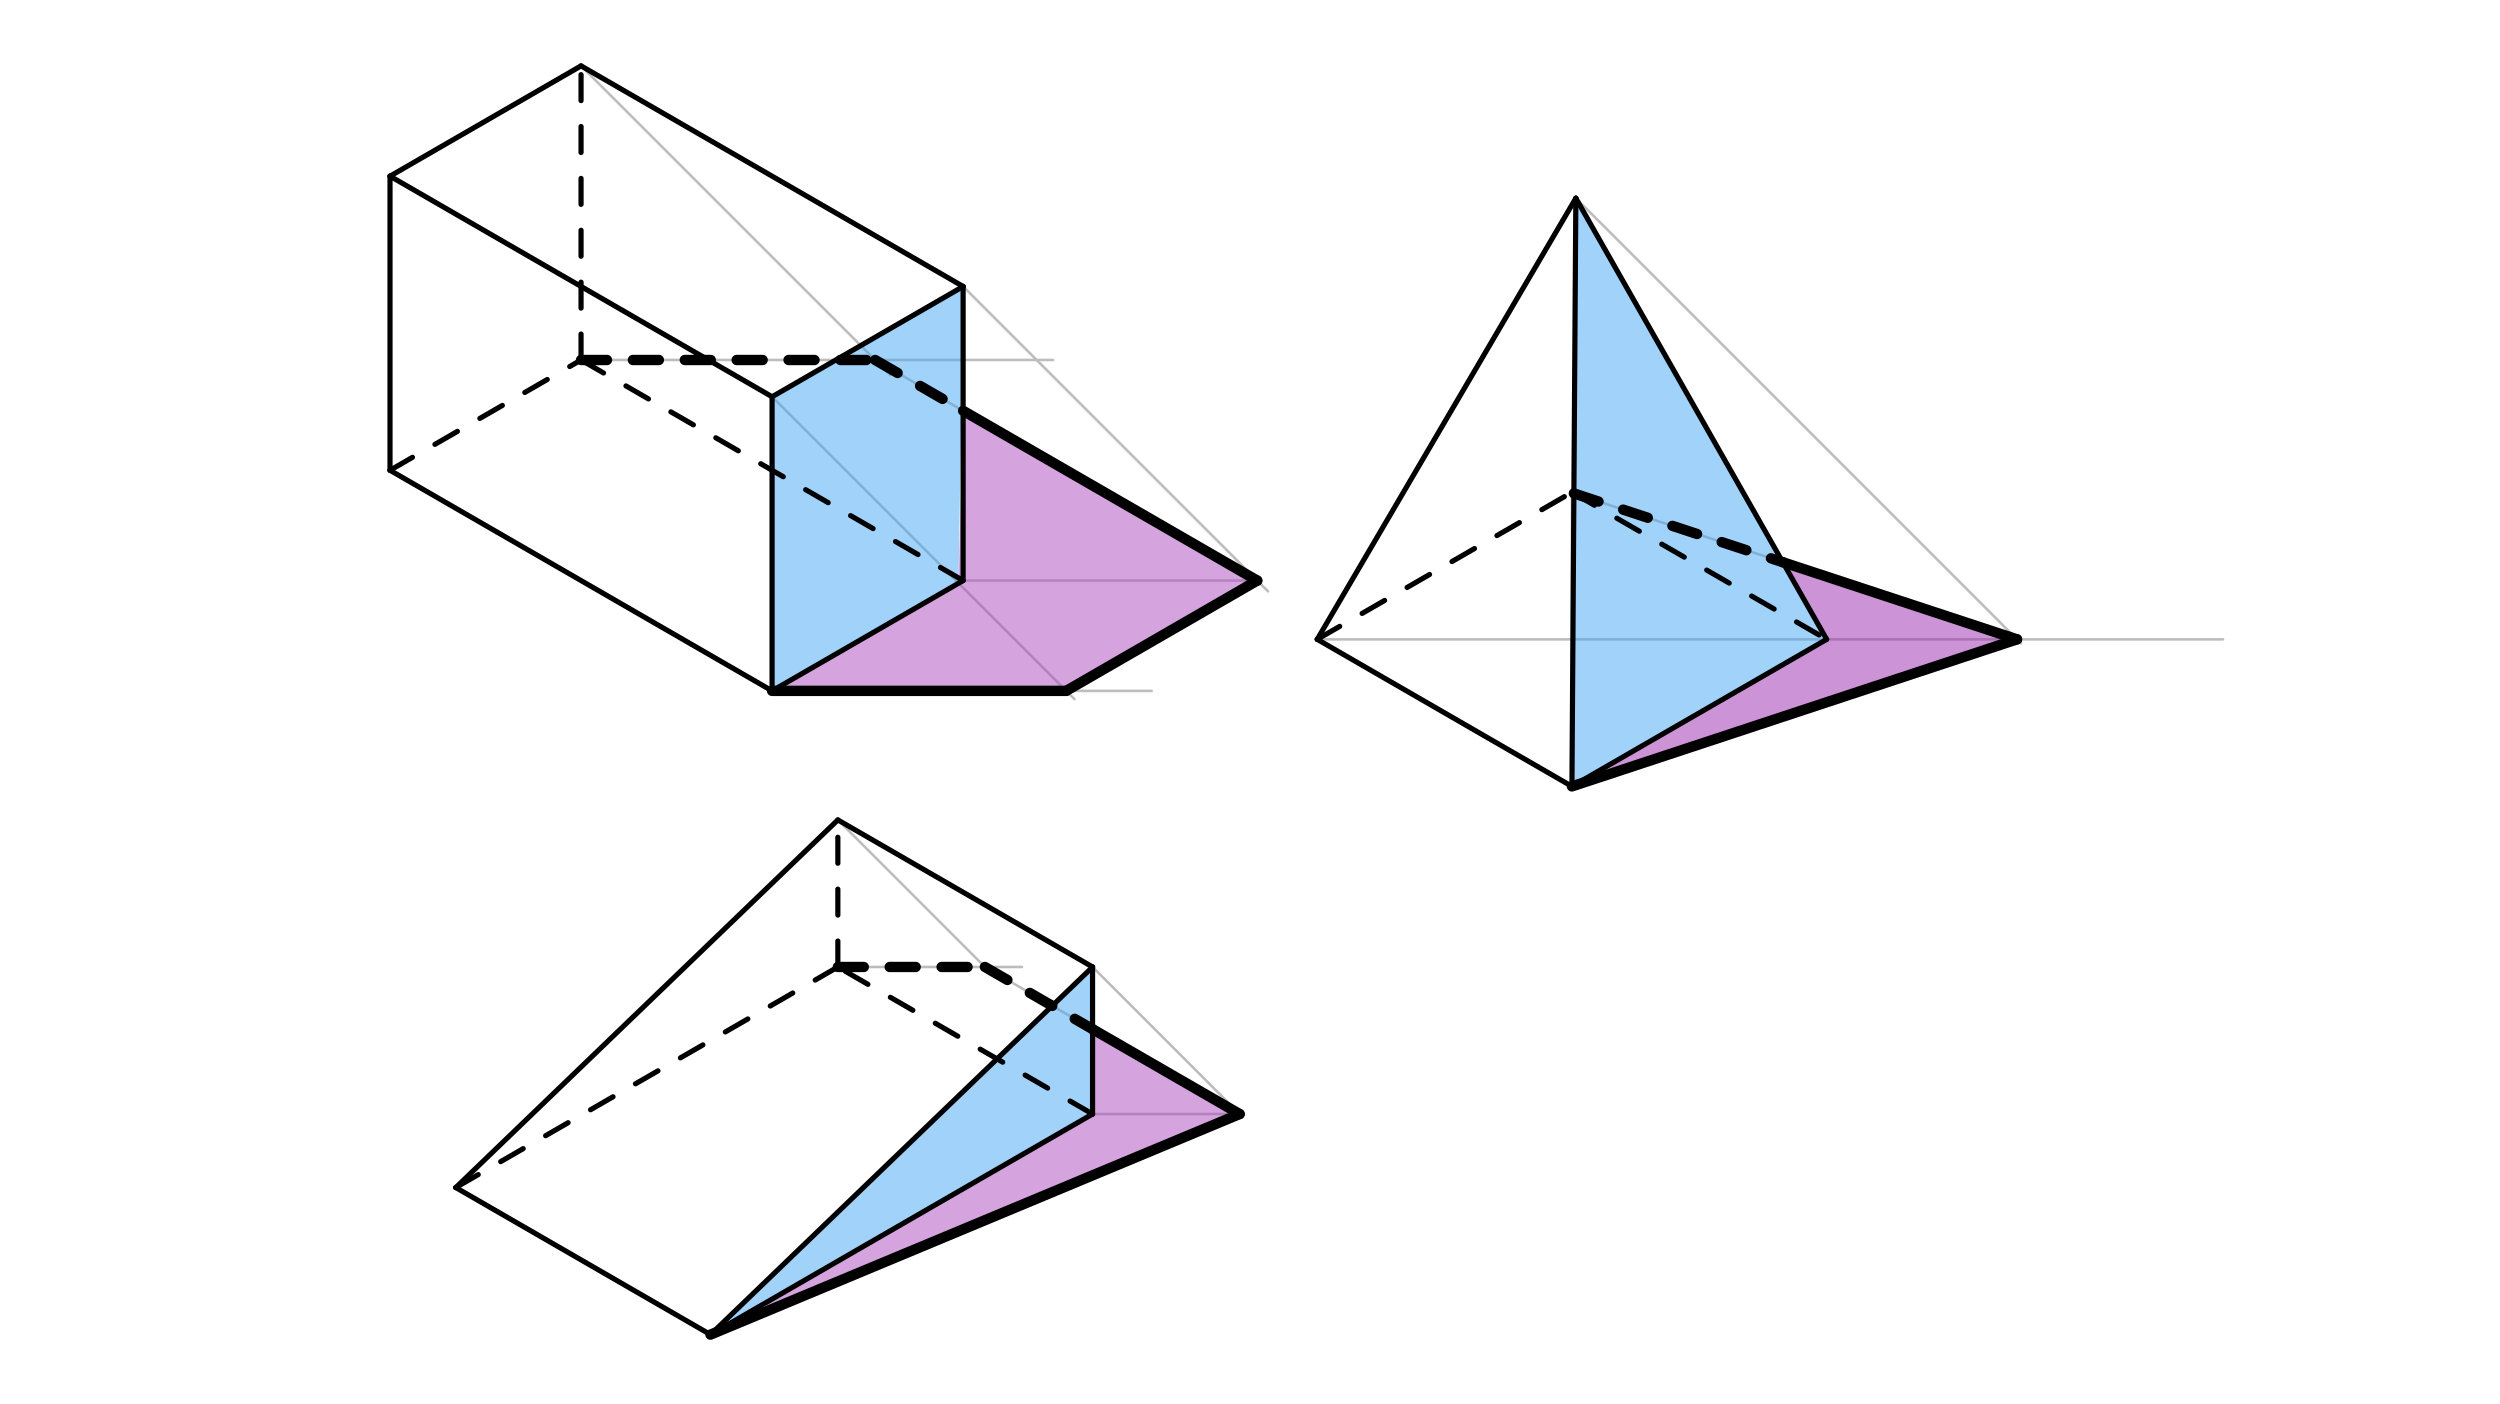 <svg xmlns="http://www.w3.org/2000/svg" class="svg--816" height="100%" preserveAspectRatio="xMidYMid meet" viewBox="0 0 963.78 541.417" width="100%"><defs><marker id="marker-arrow" markerHeight="16" markerUnits="userSpaceOnUse" markerWidth="24" orient="auto-start-reverse" refX="24" refY="4" viewBox="0 0 24 8"><path d="M 0 0 L 24 4 L 0 8 z" stroke="inherit"></path></marker></defs><g class="aux-layer--949"><g class="element--733"><line stroke="#BDBDBD" stroke-dasharray="none" stroke-linecap="round" stroke-width="1" x1="150.354" x2="297.646" y1="181.301" y2="266.34"></line></g><g class="element--733"><line stroke="#BDBDBD" stroke-dasharray="none" stroke-linecap="round" stroke-width="1" x1="297.646" x2="371.293" y1="266.34" y2="223.821"></line></g><g class="element--733"><line stroke="#BDBDBD" stroke-dasharray="none" stroke-linecap="round" stroke-width="1" x1="150.354" x2="150.354" y1="181.301" y2="67.915"></line></g><g class="element--733"><line stroke="#BDBDBD" stroke-dasharray="none" stroke-linecap="round" stroke-width="1" x1="297.646" x2="297.646" y1="266.34" y2="152.954"></line></g><g class="element--733"><line stroke="#BDBDBD" stroke-dasharray="none" stroke-linecap="round" stroke-width="1" x1="371.293" x2="371.293" y1="223.821" y2="110.435"></line></g><g class="element--733"><line stroke="#BDBDBD" stroke-dasharray="none" stroke-linecap="round" stroke-width="1" x1="704.195" x2="606" y1="246.474" y2="303.167"></line></g><g class="element--733"><line stroke="#BDBDBD" stroke-dasharray="none" stroke-linecap="round" stroke-width="1" x1="507.805" x2="606" y1="246.474" y2="303.167"></line></g><g class="element--733"><line stroke="#BDBDBD" stroke-dasharray="none" stroke-linecap="round" stroke-width="1" x1="507.805" x2="704.195" y1="246.474" y2="246.474"></line></g><g class="element--733"><line stroke="#BDBDBD" stroke-dasharray="none" stroke-linecap="round" stroke-width="1" x1="606" x2="606" y1="189.781" y2="303.167"></line></g><g class="element--733"><line stroke="#BDBDBD" stroke-dasharray="none" stroke-linecap="round" stroke-width="1" x1="421.195" x2="273.902" y1="429.474" y2="514.514"></line></g><g class="element--733"><line stroke="#BDBDBD" stroke-dasharray="none" stroke-linecap="round" stroke-width="1" x1="175.707" x2="273.902" y1="457.821" y2="514.514"></line></g><g class="element--733"><line stroke="#BDBDBD" stroke-dasharray="none" stroke-linecap="round" stroke-width="1" x1="421.195" x2="421.195" y1="429.474" y2="372.781"></line></g><g class="element--733"><line stroke="#BDBDBD" stroke-dasharray="none" stroke-linecap="round" stroke-width="1" x1="224" x2="406" y1="138.781" y2="138.781"></line></g><g class="element--733"><line stroke="#BDBDBD" stroke-dasharray="none" stroke-linecap="round" stroke-width="1" x1="224" x2="343.193" y1="25.395" y2="144.588"></line></g><g class="element--733"><line stroke="#BDBDBD" stroke-dasharray="none" stroke-linecap="round" stroke-width="1" x1="371.293" x2="486" y1="223.821" y2="223.821"></line></g><g class="element--733"><line stroke="#BDBDBD" stroke-dasharray="none" stroke-linecap="round" stroke-width="1" x1="371.293" x2="488.819" y1="110.435" y2="227.962"></line></g><g class="element--733"><line stroke="#BDBDBD" stroke-dasharray="none" stroke-linecap="round" stroke-width="1" x1="297.646" x2="444" y1="266.34" y2="266.34"></line></g><g class="element--733"><line stroke="#BDBDBD" stroke-dasharray="none" stroke-linecap="round" stroke-width="1" x1="297.646" x2="414.237" y1="152.954" y2="269.545"></line></g><g class="element--733"><line stroke="#BDBDBD" stroke-dasharray="none" stroke-linecap="round" stroke-width="1" x1="337.386" x2="484.678" y1="138.781" y2="223.821"></line></g><g class="element--733"><line stroke="#BDBDBD" stroke-dasharray="none" stroke-linecap="round" stroke-width="1" x1="484.678" x2="411.032" y1="223.821" y2="266.34"></line></g><g class="element--733"><line stroke="#BDBDBD" stroke-dasharray="none" stroke-linecap="round" stroke-width="1" x1="704.195" x2="857" y1="246.474" y2="246.474"></line></g><g class="element--733"><line stroke="#BDBDBD" stroke-dasharray="none" stroke-linecap="round" stroke-width="1" x1="607.507" x2="779.088" y1="76.402" y2="247.983"></line></g><g class="element--733"><line stroke="#BDBDBD" stroke-dasharray="none" stroke-linecap="round" stroke-width="1" x1="606.751" x2="777.579" y1="190.215" y2="246.474"></line></g><g class="element--733"><line stroke="#BDBDBD" stroke-dasharray="none" stroke-linecap="round" stroke-width="1" x1="777.579" x2="606" y1="246.474" y2="303.167"></line></g><g class="element--733"><line stroke="#BDBDBD" stroke-dasharray="none" stroke-linecap="round" stroke-width="1" x1="323" x2="394" y1="372.781" y2="372.781"></line></g><g class="element--733"><line stroke="#BDBDBD" stroke-dasharray="none" stroke-linecap="round" stroke-width="1" x1="323" x2="380.346" y1="316.088" y2="373.435"></line></g><g class="element--733"><line stroke="#BDBDBD" stroke-dasharray="none" stroke-linecap="round" stroke-width="1" x1="421.195" x2="479" y1="429.474" y2="429.474"></line></g><g class="element--733"><line stroke="#BDBDBD" stroke-dasharray="none" stroke-linecap="round" stroke-width="1" x1="421.195" x2="478.444" y1="372.781" y2="430.03"></line></g><g class="element--733"><line stroke="#BDBDBD" stroke-dasharray="none" stroke-linecap="round" stroke-width="1" x1="379.693" x2="477.888" y1="372.781" y2="429.474"></line></g><g class="element--733"><line stroke="#BDBDBD" stroke-dasharray="none" stroke-linecap="round" stroke-width="1" x1="477.888" x2="273.902" y1="429.474" y2="514.514"></line></g></g><g class="main-layer--75a"><g class="element--733"><g fill="#42A5F5" opacity="0.5"><path d="M 297.646 152.954 L 371.293 110.435 L 369.53 224.838 L 297.646 266.34 Z" stroke="none"></path></g></g><g class="element--733"><g fill="#AB47BC" opacity="0.5"><path d="M 369.53 224.838 L 371.293 158.357 L 484.678 223.821 L 411.032 266.34 L 297.646 266.34 Z" stroke="none"></path></g></g><g class="element--733"><g fill="#42A5F5" opacity="0.5"><path d="M 607.507 76.402 L 704.195 246.474 L 606 303.167 Z" stroke="none"></path></g></g><g class="element--733"><g fill="#9C27B0" opacity="0.5"><path d="M 777.579 246.474 L 777.579 246.474 L 606 303.167 L 777.579 246.474 Z" stroke="none"></path></g></g><g class="element--733"><g fill="#9C27B0" opacity="0.5"><path d="M 687.29 216.739 L 777.579 246.474 L 606 303.167 L 704.195 246.474 Z" stroke="none"></path></g></g><g class="element--733"><g fill="#42A5F5" opacity="0.5"><path d="M 421.195 372.781 L 421.195 429.474 L 273.902 514.514 Z" stroke="none"></path></g></g><g class="element--733"><g fill="#AB47BC" opacity="0.5"><path d="M 421.195 396.742 L 477.888 429.474 L 273.902 514.514 L 421.195 429.474 Z" stroke="none"></path></g></g><g class="element--733"><line stroke="#000000" stroke-dasharray="none" stroke-linecap="round" stroke-width="2" x1="150.354" x2="224" y1="67.915" y2="25.395"></line></g><g class="element--733"><line stroke="#000000" stroke-dasharray="none" stroke-linecap="round" stroke-width="2" x1="224" x2="371.293" y1="25.395" y2="110.435"></line></g><g class="element--733"><line stroke="#000000" stroke-dasharray="none" stroke-linecap="round" stroke-width="2" x1="297.646" x2="150.354" y1="152.954" y2="67.915"></line></g><g class="element--733"><line stroke="#000000" stroke-dasharray="none" stroke-linecap="round" stroke-width="2" x1="297.646" x2="371.293" y1="152.954" y2="110.435"></line></g><g class="element--733"><line stroke="#000000" stroke-dasharray="none" stroke-linecap="round" stroke-width="2" x1="371.293" x2="371.293" y1="110.435" y2="223.821"></line></g><g class="element--733"><line stroke="#000000" stroke-dasharray="none" stroke-linecap="round" stroke-width="2" x1="371.293" x2="297.646" y1="223.821" y2="266.34"></line></g><g class="element--733"><line stroke="#000000" stroke-dasharray="none" stroke-linecap="round" stroke-width="2" x1="297.646" x2="297.646" y1="266.34" y2="152.954"></line></g><g class="element--733"><line stroke="#000000" stroke-dasharray="none" stroke-linecap="round" stroke-width="2" x1="150.354" x2="150.354" y1="67.915" y2="181.301"></line></g><g class="element--733"><line stroke="#000000" stroke-dasharray="none" stroke-linecap="round" stroke-width="2" x1="150.354" x2="297.646" y1="181.301" y2="266.34"></line></g><g class="element--733"><line stroke="#000000" stroke-dasharray="10" stroke-linecap="round" stroke-width="2" x1="150.354" x2="224" y1="181.301" y2="138.781"></line></g><g class="element--733"><line stroke="#000000" stroke-dasharray="10" stroke-linecap="round" stroke-width="2" x1="224" x2="224" y1="138.781" y2="25.395"></line></g><g class="element--733"><line stroke="#000000" stroke-dasharray="10" stroke-linecap="round" stroke-width="2" x1="224" x2="371.293" y1="138.781" y2="223.821"></line></g><g class="element--733"><line stroke="#000000" stroke-dasharray="none" stroke-linecap="round" stroke-width="2" x1="507.805" x2="607.507" y1="246.474" y2="76.402"></line></g><g class="element--733"><line stroke="#000000" stroke-dasharray="none" stroke-linecap="round" stroke-width="2" x1="607.507" x2="704.195" y1="76.402" y2="246.474"></line></g><g class="element--733"><line stroke="#000000" stroke-dasharray="none" stroke-linecap="round" stroke-width="2" x1="704.195" x2="606" y1="246.474" y2="303.167"></line></g><g class="element--733"><line stroke="#000000" stroke-dasharray="none" stroke-linecap="round" stroke-width="2" x1="606" x2="507.805" y1="303.167" y2="246.474"></line></g><g class="element--733"><line stroke="#000000" stroke-dasharray="10" stroke-linecap="round" stroke-width="2" x1="507.805" x2="606" y1="246.474" y2="189.781"></line></g><g class="element--733"><line stroke="#000000" stroke-dasharray="10" stroke-linecap="round" stroke-width="2" x1="606" x2="704.195" y1="189.781" y2="246.474"></line></g><g class="element--733"><line stroke="#000000" stroke-dasharray="none" stroke-linecap="round" stroke-width="2" x1="607.507" x2="606" y1="76.402" y2="303.167"></line></g><g class="element--733"><line stroke="#000000" stroke-dasharray="none" stroke-linecap="round" stroke-width="2" x1="175.707" x2="323" y1="457.821" y2="316.088"></line></g><g class="element--733"><line stroke="#000000" stroke-dasharray="none" stroke-linecap="round" stroke-width="2" x1="323" x2="421.195" y1="316.088" y2="372.781"></line></g><g class="element--733"><line stroke="#000000" stroke-dasharray="none" stroke-linecap="round" stroke-width="2" x1="421.195" x2="421.195" y1="372.781" y2="429.474"></line></g><g class="element--733"><line stroke="#000000" stroke-dasharray="none" stroke-linecap="round" stroke-width="2" x1="421.195" x2="273.902" y1="429.474" y2="514.514"></line></g><g class="element--733"><line stroke="#000000" stroke-dasharray="none" stroke-linecap="round" stroke-width="2" x1="273.902" x2="421.195" y1="514.514" y2="372.781"></line></g><g class="element--733"><line stroke="#000000" stroke-dasharray="none" stroke-linecap="round" stroke-width="2" x1="175.707" x2="273.902" y1="457.821" y2="514.514"></line></g><g class="element--733"><line stroke="#000000" stroke-dasharray="10" stroke-linecap="round" stroke-width="2" x1="421.195" x2="323" y1="429.474" y2="372.781"></line></g><g class="element--733"><line stroke="#000000" stroke-dasharray="10" stroke-linecap="round" stroke-width="2" x1="323" x2="323" y1="372.781" y2="316.088"></line></g><g class="element--733"><line stroke="#000000" stroke-dasharray="10" stroke-linecap="round" stroke-width="2" x1="175.707" x2="323" y1="457.821" y2="372.781"></line></g><g class="element--733"><line stroke="#000000" stroke-dasharray="10" stroke-linecap="round" stroke-width="4" x1="224" x2="337.386" y1="138.781" y2="138.781"></line></g><g class="element--733"><line stroke="#000000" stroke-dasharray="10" stroke-linecap="round" stroke-width="4" x1="337.386" x2="371.293" y1="138.781" y2="158.357"></line></g><g class="element--733"><line stroke="#000000" stroke-dasharray="none" stroke-linecap="round" stroke-width="4" x1="371.293" x2="484.678" y1="158.357" y2="223.821"></line></g><g class="element--733"><line stroke="#000000" stroke-dasharray="none" stroke-linecap="round" stroke-width="4" x1="484.678" x2="411.032" y1="223.821" y2="266.34"></line></g><g class="element--733"><line stroke="#000000" stroke-dasharray="none" stroke-linecap="round" stroke-width="4" x1="411.032" x2="297.646" y1="266.34" y2="266.34"></line></g><g class="element--733"><line stroke="#000000" stroke-dasharray="10" stroke-linecap="round" stroke-width="4" x1="606.751" x2="687.29" y1="190.215" y2="216.739"></line></g><g class="element--733"><line stroke="#000000" stroke-dasharray="none" stroke-linecap="round" stroke-width="4" x1="687.29" x2="777.579" y1="216.739" y2="246.474"></line></g><g class="element--733"><line stroke="#000000" stroke-dasharray="none" stroke-linecap="round" stroke-width="4" x1="777.579" x2="606" y1="246.474" y2="303.167"></line></g><g class="element--733"><line stroke="#000000" stroke-dasharray="10" stroke-linecap="round" stroke-width="4" x1="323" x2="379.693" y1="372.781" y2="372.781"></line></g><g class="element--733"><line stroke="#000000" stroke-dasharray="10" stroke-linecap="round" stroke-width="4" x1="379.693" x2="421.195" y1="372.781" y2="396.742"></line></g><g class="element--733"><line stroke="#000000" stroke-dasharray="none" stroke-linecap="round" stroke-width="4" x1="421.195" x2="477.888" y1="396.742" y2="429.474"></line></g><g class="element--733"><line stroke="#000000" stroke-dasharray="none" stroke-linecap="round" stroke-width="4" x1="477.888" x2="273.902" y1="429.474" y2="514.514"></line></g></g><g class="snaps-layer--ac6"></g><g class="temp-layer--52d"></g></svg>